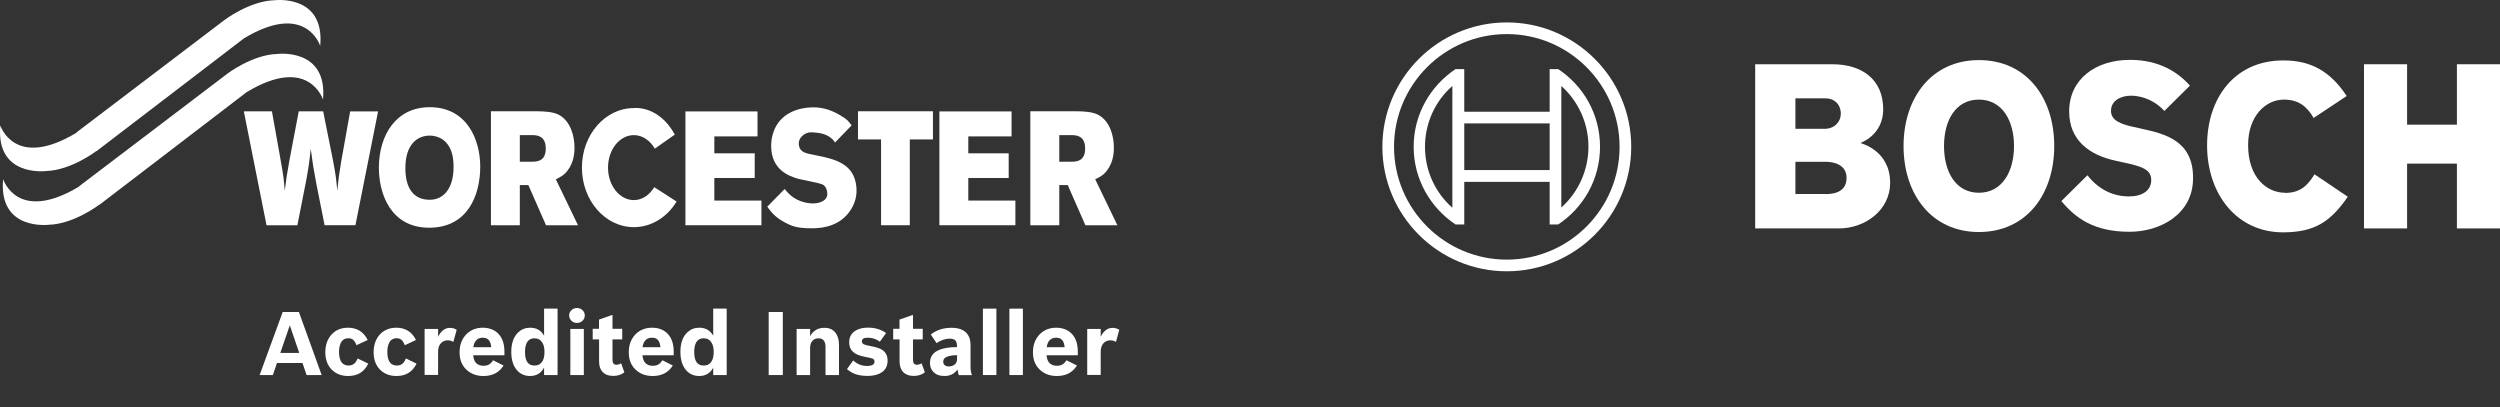 <svg xmlns="http://www.w3.org/2000/svg" xmlns:xlink="http://www.w3.org/1999/xlink" id="Layer_2" viewBox="0 0 313.23 51"><rect x="0" y="0" width="313.23" height="51" fill="#333333" stroke="none"/><defs><style>.cls-1{fill:none;}.cls-2{fill-rule:evenodd;}.cls-2,.cls-3{fill:#fff;}.cls-4{clip-path:url(#clippath-1);}.cls-5{clip-path:url(#clippath-3);}.cls-6{clip-path:url(#clippath-4);}.cls-7{clip-path:url(#clippath-2);}.cls-8{clip-path:url(#clippath);}</style><clipPath id="clippath"><rect class="cls-1" width="313.23" height="51"></rect></clipPath><clipPath id="clippath-1"><rect class="cls-1" width="140" height="28.6"></rect></clipPath><clipPath id="clippath-2"><rect class="cls-1" width="313.23" height="51"></rect></clipPath><clipPath id="clippath-3"><rect class="cls-1" width="140" height="28.6"></rect></clipPath><clipPath id="clippath-4"><rect class="cls-1" width="313.23" height="51"></rect></clipPath></defs><g id="Layer_1-2"><g class="cls-8"><path class="cls-2" d="M233.1,17.91s2.85-.97,2.85-4.2c0-3.78-2.68-5.66-6.37-5.66h-9.67v20.57h10.51c3.23,0,6.4-2.26,6.4-5.72,0-4.11-3.72-4.95-3.72-4.98M224.95,12.32h3.75c1.16,0,1.94.78,1.94,1.94,0,.91-.71,1.88-2.04,1.88h-3.65v-3.82ZM228.73,24.31h-3.78v-4.04h3.69c1.84,0,2.72.81,2.72,2.01,0,1.49-1.1,2.04-2.62,2.04"></path><path class="cls-2" d="M247.94,7.53c-5.95,0-9.44,4.75-9.44,10.77s3.49,10.77,9.44,10.77,9.44-4.72,9.44-10.77-3.46-10.77-9.44-10.77M247.94,24.15c-2.91,0-4.37-2.62-4.37-5.85s1.46-5.82,4.37-5.82,4.4,2.62,4.4,5.82-1.49,5.85-4.4,5.85"></path><path class="cls-2" d="M268.34,16.13l-.71-.16c-1.75-.35-3.14-.81-3.14-2.07,0-1.36,1.33-1.91,2.49-1.91,1.71,0,3.23.84,4.2,1.91l3.2-3.17c-1.46-1.65-3.82-3.23-7.5-3.23-4.33,0-7.63,2.42-7.63,6.47,0,3.69,2.65,5.5,5.88,6.18l.71.16c2.68.55,3.69.97,3.69,2.26s-1.1,2.04-2.78,2.04c-2,0-3.82-.87-5.21-2.65l-3.27,3.23c1.81,2.17,4.11,3.85,8.54,3.85,3.85,0,7.96-2.2,7.96-6.69.06-4.69-3.49-5.59-6.43-6.21"></path><path class="cls-2" d="M286.29,24.15c-2.26,0-4.62-1.88-4.62-5.98,0-3.65,2.2-5.69,4.49-5.69,1.81,0,2.88.84,3.72,2.3l4.14-2.75c-2.07-3.14-4.53-4.46-7.92-4.46-6.21,0-9.57,4.82-9.57,10.64,0,6.11,3.72,10.9,9.51,10.9,4.07,0,6.01-1.42,8.12-4.46l-4.17-2.81c-.84,1.36-1.75,2.33-3.69,2.33"></path><polygon class="cls-2" points="307.83 8.05 307.83 15.62 301.59 15.62 301.59 8.05 296.19 8.05 296.19 28.62 301.59 28.62 301.59 20.5 307.83 20.5 307.83 28.62 313.23 28.62 313.23 8.05 307.83 8.05"></polygon><path class="cls-3" d="M188.79,2.81c-8.6,0-15.59,6.99-15.59,15.59s6.99,15.59,15.59,15.59,15.59-6.99,15.59-15.59-6.98-15.59-15.59-15.59M188.79,32.53c-7.79,0-14.13-6.34-14.13-14.13s6.34-14.13,14.13-14.13,14.13,6.34,14.13,14.13-6.34,14.13-14.13,14.13"></path><path class="cls-3" d="M195.23,8.66h-1.07v5.34h-10.7v-5.34h-1.1c-3.14,2.1-5.24,5.66-5.24,9.73s2.1,7.63,5.24,9.73h1.1v-5.33h10.7v5.33h1.07c3.17-2.1,5.24-5.66,5.24-9.73s-2.07-7.63-5.24-9.73M181.97,26.03c-2.17-1.91-3.43-4.66-3.43-7.63s1.26-5.72,3.43-7.63v15.26ZM194.16,21.31h-10.7v-5.85h10.7v5.85ZM195.62,26v-15.23c2.13,1.91,3.4,4.66,3.4,7.6s-1.26,5.72-3.4,7.63"></path></g><g class="cls-4"><path class="cls-3" d="M28.08,2.54S31.26.11,34.4.03c0,0,6.32-.8,5.72,5.72,0,0-1.76-5.64-9.56-.94l-18.48,14.14v-.03s-3.18,2.43-6.32,2.51c0,0-6.32.8-5.72-5.72,0,0,1.75,5.62,9.56.91v-.04S28.08,2.54,28.08,2.54Z"></path><path class="cls-3" d="M28.43,9.27s3.18-2.43,6.32-2.51c0,0,6.32-.8,5.72,5.72,0,0-1.76-5.64-9.56-.94l-18.48,14.14v-.03s-3.18,2.43-6.32,2.51c0,0-6.32.8-5.72-5.72,0,0,1.75,5.62,9.56.91v-.04s18.49-14.04,18.49-14.04Z"></path></g><g class="cls-7"><path class="cls-3" d="M33.38,28.22h3.88l1.1-5.59c.32-1.8.39-2.22.57-4,.26,1.96.34,2.47.71,4.42l1.03,5.17h3.86l2.84-14.26h-3.5l-1.13,6.32c-.26,1.59-.32,2.04-.48,3.61-.15-1.53-.19-1.96-.53-3.74l-1.24-6.2h-3.06l-1.18,6.2c-.32,1.74-.37,2.16-.57,3.76-.13-1.58-.19-2-.5-3.74l-1.11-6.22h-3.52l2.84,14.26Z"></path><path class="cls-3" d="M61.51,28.22h3.62v-5.03h1.07l2.21,5.03h4.01l-2.78-5.76c.53-.26,1.02-.48,1.47-1.09.82-1.05.87-2.32.87-2.87,0-1.38-.45-3.31-1.97-4.12-.69-.36-1.73-.44-2.81-.44h-5.69v14.28ZM66.62,16.93c.63,0,1.76.04,1.76,1.68s-1.15,1.65-1.75,1.65h-1.5v-3.33h1.49Z"></path><polygon class="cls-3" points="85.88 28.22 95.4 28.22 95.4 25.13 89.5 25.13 89.5 22.3 94.56 22.3 94.56 19.21 89.5 19.21 89.5 17.09 94.91 17.09 94.91 13.96 85.88 13.96 85.88 28.22"></polygon><polygon class="cls-3" points="107.5 17.47 110.39 17.47 110.39 28.22 113.99 28.22 113.99 17.47 116.89 17.47 116.89 13.94 107.5 13.94 107.5 17.47"></polygon><polygon class="cls-3" points="117.7 28.22 127.22 28.22 127.22 25.13 121.32 25.13 121.32 22.3 126.38 22.3 126.38 19.21 121.32 19.21 121.32 17.09 126.74 17.09 126.74 13.96 117.7 13.96 117.7 28.22"></polygon><path class="cls-3" d="M129.1,28.22h3.62v-5.03h1.06l2.21,5.03h4.01l-2.78-5.76c.53-.26,1.02-.48,1.47-1.09.82-1.05.87-2.32.87-2.87,0-1.38-.45-3.31-1.97-4.12-.7-.36-1.73-.44-2.81-.44h-5.69v14.28ZM134.2,16.93c.63,0,1.76.04,1.76,1.68s-1.15,1.65-1.74,1.65h-1.5v-3.33h1.49Z"></path></g><g class="cls-5"><path class="cls-3" d="M82.04,18.62c-.59-1.02-1.55-1.69-2.62-1.69-1.79,0-3.24,1.82-3.24,4.07s1.45,4.07,3.24,4.07c1.05,0,1.96-.64,2.55-1.62l2.8,1.8c-1.17,1.94-3.13,3.21-5.35,3.21-3.59,0-6.51-3.34-6.51-7.46s2.91-7.46,6.51-7.46c0,0,3.08-.41,5.13,3.32l-2.5,1.76Z"></path><path class="cls-3" d="M96.12,25.86c.53.79,1.19,1.59,2.85,2.32.9.39,1.86.42,2.75.42.66,0,3.04,0,4.53-1.84.54-.67,1.16-1.72,1.06-3.21-.24-3.41-3.29-3.71-5.92-4.26-1.02-.22-1.31-.67-1.31-1.36,0-.73.83-1.35,1.47-1.35.6,0,1.53.07,2.22.47.52.32.67.52.85.81l2.08-2.15c-.42-.52-.45-.69-1.34-1.21-.97-.59-2.07-1.05-3.43-1.05-2.13,0-4.21.88-4.98,2.98-.22.57-.33,1.21-.33,1.84,0,3.01,2.22,3.77,3.31,4.11.49.14,2.68.53,3.09.72.65.26.65,1.23.63,1.33-.15.97-1.46,1.06-1.76,1.06-.57,0-1.17-.12-1.66-.32-1.02-.41-1.48-.96-1.92-1.49l-2.15,2.19Z"></path></g><g class="cls-6"><path class="cls-3" d="M53.83,16.99c.39,0,2.07.06,2.74,2.04.19.57.26,1.19.26,1.88,0,2.68-1.23,4.12-2.99,4.12-2.07,0-3.05-1.49-3.05-3.98,0-2.95,1.49-4.06,3.05-4.06M53.84,13.43c-4.27,0-6.37,3.56-6.37,7.6,0,3.22,1.46,7.5,6.3,7.5s6.4-4.08,6.4-7.66c0-3.36-1.66-7.44-6.33-7.44"></path><path class="cls-3" d="M40.29,46.99h-1.88l-.51-1.51h-3.2l-.51,1.51h-1.66l2.89-7.9h2.03l2.85,7.9ZM37.49,44.22l-1.18-3.46-1.19,3.46h2.36Z"></path><path class="cls-3" d="M46.14,45.56c-.5,1.03-1.33,1.55-2.51,1.55-.86,0-1.54-.27-2.07-.8-.53-.54-.8-1.27-.8-2.18s.28-1.71.84-2.28c.53-.53,1.19-.79,2-.79,1.13,0,1.96.51,2.47,1.54l-1.4.65c-.1-.24-.2-.43-.3-.55-.18-.22-.41-.32-.71-.32-.44,0-.76.19-.95.56-.15.3-.23.68-.23,1.15,0,1.14.4,1.71,1.21,1.71.33,0,.6-.12.81-.35.11-.12.21-.3.31-.54l1.33.65Z"></path><path class="cls-3" d="M52.19,45.56c-.5,1.03-1.33,1.55-2.51,1.55-.86,0-1.54-.27-2.07-.8-.53-.54-.8-1.27-.8-2.18s.28-1.71.84-2.28c.53-.53,1.19-.79,2-.79,1.13,0,1.96.51,2.47,1.54l-1.4.65c-.1-.24-.2-.43-.3-.55-.18-.22-.41-.32-.71-.32-.44,0-.76.19-.95.56-.15.3-.23.68-.23,1.15,0,1.14.4,1.71,1.21,1.71.33,0,.6-.12.81-.35.11-.12.21-.3.31-.54l1.33.65Z"></path><path class="cls-3" d="M53.2,46.99v-5.78h1.69v.98c.37-.74.86-1.11,1.49-1.11.31,0,.58.08.84.24l-.42,1.52c-.21-.13-.45-.2-.7-.2-.33,0-.6.11-.82.32-.26.26-.39.63-.39,1.11v2.91h-1.69Z"></path><path class="cls-3" d="M63.09,45.8c-.54.87-1.38,1.31-2.52,1.31-.88,0-1.61-.28-2.17-.83-.55-.54-.82-1.25-.82-2.14,0-.93.29-1.69.86-2.27.54-.54,1.23-.81,2.05-.81s1.52.27,2.01.82c.47.53.7,1.25.7,2.18v.45h-3.92c.03.24.08.43.12.56.1.27.27.48.52.61.18.1.41.15.68.15.35,0,.63-.09.85-.29.11-.09.22-.23.33-.4l1.32.66ZM61.55,43.5c-.04-.34-.11-.61-.23-.79-.17-.27-.45-.4-.84-.4s-.69.14-.9.43c-.13.17-.22.43-.28.76h2.24Z"></path><path class="cls-3" d="M68.16,46.07c-.37.69-.96,1.04-1.75,1.04-.67,0-1.22-.24-1.64-.73-.48-.55-.71-1.31-.71-2.29,0-1.09.29-1.91.88-2.46.41-.38.9-.57,1.49-.57.78,0,1.36.33,1.74,1v-3.39h1.69v8.32h-1.69v-.92ZM66.99,42.38c-.81,0-1.21.58-1.21,1.73s.4,1.69,1.19,1.69c.37,0,.66-.12.87-.37.26-.29.38-.73.38-1.33,0-.47-.08-.86-.25-1.14-.22-.38-.55-.57-.98-.57"></path><path class="cls-3" d="M72.3,38.59c.28,0,.51.1.7.29.18.18.27.39.27.64s-.09.48-.28.66c-.19.19-.42.28-.7.28s-.52-.09-.71-.29c-.18-.18-.27-.4-.27-.65s.09-.46.27-.64c.19-.19.42-.29.71-.29M71.46,41.21h1.69v5.78h-1.69v-5.78Z"></path><path class="cls-3" d="M74.26,42.52v-1.32h.79v-1.16l1.69-.59v1.75h1.22v1.32h-1.22v2.55c0,.42.16.63.49.63.19,0,.39-.06.59-.18l.41,1.13c-.39.3-.85.45-1.38.45-.6,0-1.05-.17-1.37-.52-.28-.31-.42-.75-.42-1.3v-2.76h-.79Z"></path><path class="cls-3" d="M84.29,45.8c-.54.87-1.38,1.31-2.52,1.31-.88,0-1.61-.28-2.17-.83-.55-.54-.82-1.25-.82-2.14,0-.93.29-1.69.86-2.27.54-.54,1.23-.81,2.06-.81s1.52.27,2.01.82c.47.53.7,1.25.7,2.18v.45h-3.92c.03.24.07.43.12.56.1.27.27.48.52.61.18.1.41.15.68.15.35,0,.63-.09.85-.29.11-.09.22-.23.33-.4l1.32.66ZM82.75,43.5c-.04-.34-.11-.61-.23-.79-.17-.27-.45-.4-.84-.4s-.69.14-.9.43c-.13.17-.22.43-.28.76h2.24Z"></path><path class="cls-3" d="M89.36,46.07c-.37.69-.96,1.04-1.75,1.04-.67,0-1.22-.24-1.65-.73-.47-.55-.71-1.31-.71-2.29,0-1.09.29-1.91.88-2.46.41-.38.9-.57,1.49-.57.78,0,1.36.33,1.74,1v-3.39h1.69v8.32h-1.69v-.92ZM88.19,42.38c-.81,0-1.21.58-1.21,1.73s.4,1.69,1.19,1.69c.37,0,.66-.12.87-.37.26-.29.38-.73.38-1.33,0-.47-.08-.86-.25-1.14-.22-.38-.55-.57-.98-.57"></path><rect class="cls-3" x="96.31" y="39.09" width="1.77" height="7.9"></rect><path class="cls-3" d="M99.81,46.99v-5.78h1.69v.91c.39-.7.99-1.05,1.8-1.05.56,0,1,.18,1.32.55.33.38.5.93.5,1.64v3.73h-1.69v-3.51c0-.73-.29-1.09-.87-1.09-.33,0-.6.11-.78.32-.18.21-.28.5-.28.88v3.4h-1.69Z"></path><path class="cls-3" d="M110.25,42.82c-.45-.34-.96-.51-1.52-.51-.5,0-.74.15-.74.45,0,.17.08.3.24.38.14.07.44.15.89.23.6.11,1.05.25,1.34.42.5.3.75.77.75,1.4,0,.8-.38,1.36-1.13,1.67-.39.16-.86.24-1.41.24-.71,0-1.32-.12-1.82-.36-.24-.12-.48-.28-.73-.49l.78-1.09c.5.46,1.07.69,1.72.69s.95-.18.95-.55c0-.16-.07-.29-.22-.36-.1-.05-.44-.13-1.01-.24-.51-.1-.92-.24-1.2-.42-.5-.31-.74-.77-.74-1.4,0-.67.28-1.16.84-1.48.4-.23.91-.35,1.52-.35.88,0,1.64.23,2.26.68l-.77,1.07Z"></path><path class="cls-3" d="M111.91,42.52v-1.32h.79v-1.16l1.69-.59v1.75h1.22v1.32h-1.22v2.55c0,.42.16.63.49.63.19,0,.39-.06.59-.18l.41,1.13c-.39.3-.85.45-1.38.45-.6,0-1.05-.17-1.37-.52-.28-.31-.42-.75-.42-1.3v-2.76h-.79Z"></path><path class="cls-3" d="M119.97,46.3c-.4.54-.94.81-1.64.81-.61,0-1.08-.18-1.41-.54-.27-.28-.4-.65-.4-1.1,0-.6.23-1.06.69-1.38.56-.39,1.46-.59,2.69-.6v-.16c0-.3-.06-.51-.19-.66-.14-.16-.39-.24-.73-.24-.53,0-1.08.19-1.64.56l-.72-1.08c.72-.56,1.58-.84,2.59-.84.89,0,1.54.24,1.94.72.19.23.32.5.39.82.04.19.06.45.06.76v2.62c0,.37.05.68.16.94v.07h-1.63c-.06-.16-.11-.39-.16-.69M119.92,44.5c-.42,0-.76.04-1.02.11-.48.12-.72.35-.72.71,0,.18.06.32.18.43.12.11.29.16.51.16.34,0,.61-.1.8-.29.16-.16.24-.36.24-.61v-.51Z"></path><rect class="cls-3" x="123.15" y="38.67" width="1.69" height="8.32"></rect><rect class="cls-3" x="126.47" y="38.67" width="1.69" height="8.32"></rect><path class="cls-3" d="M134.93,45.8c-.54.87-1.38,1.31-2.52,1.31-.88,0-1.61-.28-2.17-.83-.55-.54-.82-1.25-.82-2.14,0-.93.29-1.69.86-2.27.54-.54,1.23-.81,2.05-.81s1.52.27,2.01.82c.47.53.7,1.25.7,2.18v.45h-3.92c.04.24.07.43.12.56.1.27.27.48.52.61.18.1.41.15.68.15.35,0,.63-.09.85-.29.11-.09.22-.23.33-.4l1.32.66ZM133.39,43.5c-.04-.34-.11-.61-.23-.79-.17-.27-.45-.4-.84-.4s-.69.14-.9.43c-.13.17-.22.43-.28.76h2.24Z"></path><path class="cls-3" d="M136.22,46.99v-5.78h1.69v.98c.37-.74.86-1.11,1.49-1.11.31,0,.58.08.84.24l-.42,1.52c-.21-.13-.45-.2-.7-.2-.33,0-.6.11-.82.32-.26.26-.39.63-.39,1.11v2.91h-1.69Z"></path></g></g></svg>